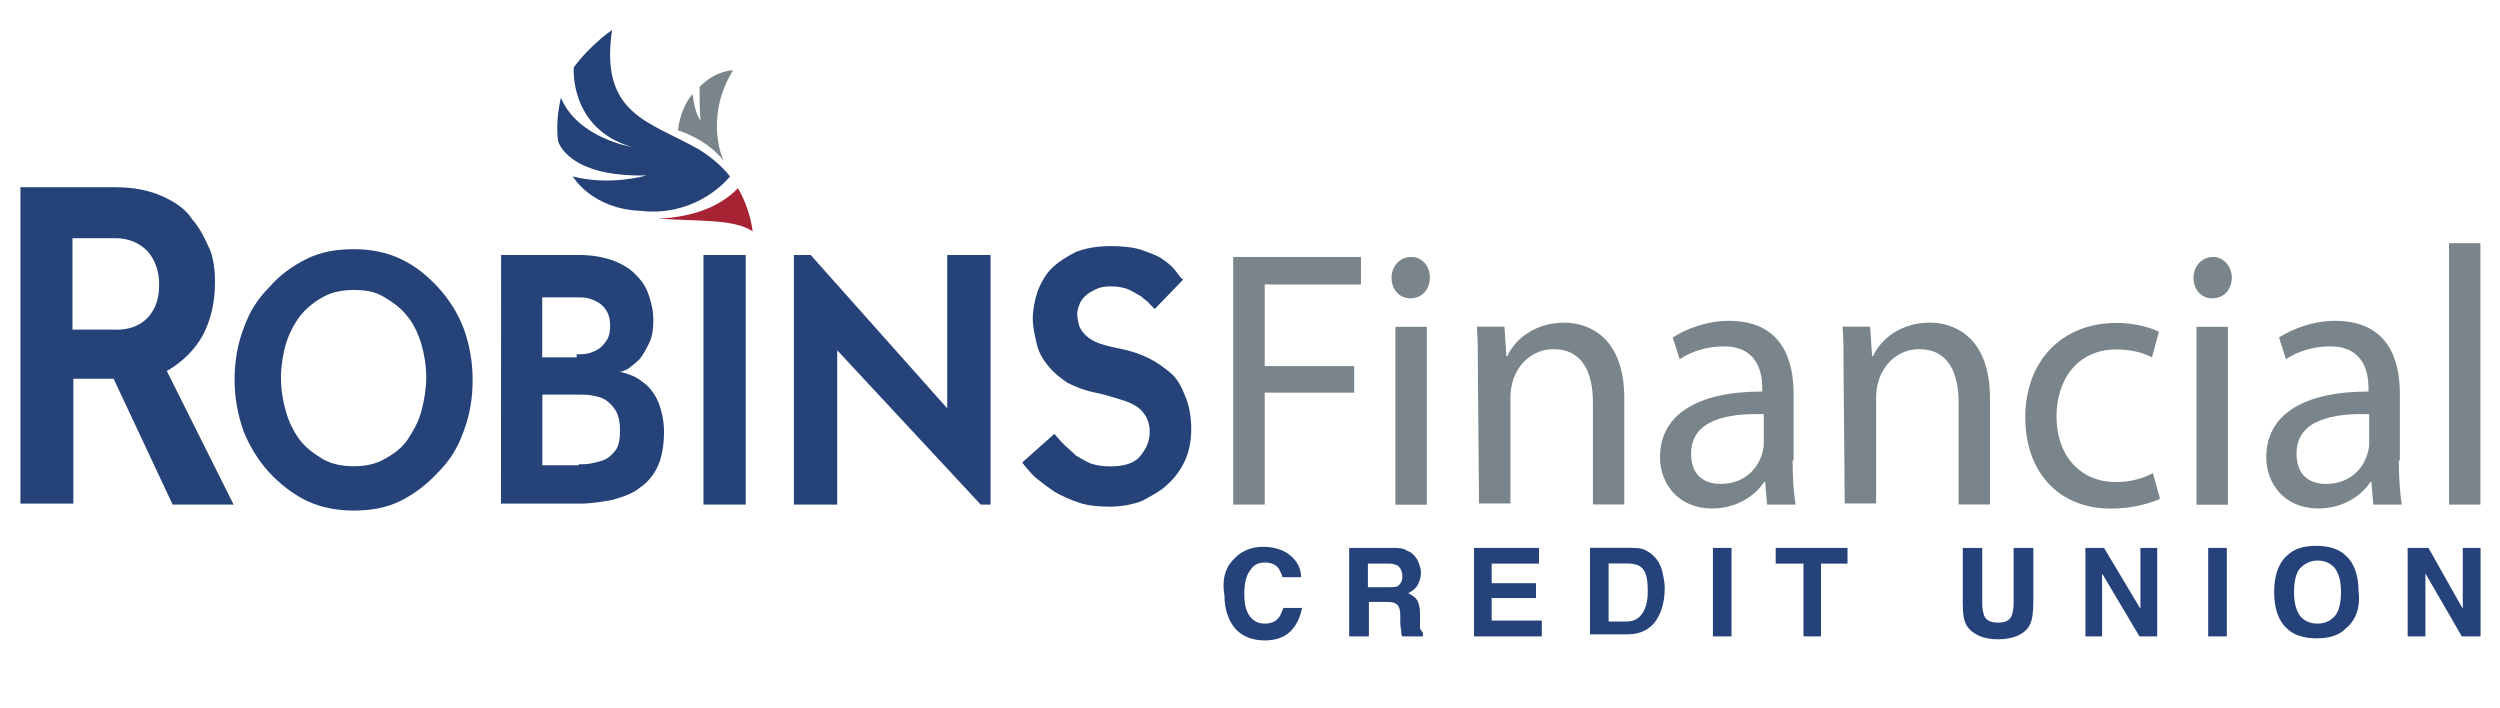 <?xml version="1.0" encoding="utf-8"?>
<!-- Generator: Adobe Illustrator 24.0.2, SVG Export Plug-In . SVG Version: 6.00 Build 0)  -->
<svg version="1.1" id="Layer_1" xmlns="http://www.w3.org/2000/svg" xmlns:xlink="http://www.w3.org/1999/xlink" x="0px" y="0px"
	 viewBox="0 0 180 50.99" style="enable-background:new 0 0 180 50.99;" xml:space="preserve">
<style type="text/css">
	.st0{fill:#EF8B22;}
	.st1{fill:#231F20;}
	.st2{fill:#26A3DD;}
	.st3{fill:#BD2A33;}
	.st4{fill:#303030;}
	.st5{fill:#79858B;}
	.st6{fill:#254279;}
	.st7{fill:#25427A;}
	.st8{fill:#244178;}
	.st9{fill:#A72233;}
	.st10{fill:#79858A;}
</style>
<g>
	<polygon class="st5" points="88.79,18.5 97.99,18.5 97.99,20.48 91.06,20.48 91.06,26.36 97.5,26.36 97.5,28.27 91.06,28.27 
		91.06,36.33 88.79,36.33 	"/>
	<g>
		<g>
			<g>
				<path class="st5" d="M100.47,23.53h2.26v12.81h-2.26V23.53z M102.95,19.99c0,0.78-0.5,1.49-1.42,1.49
					c-0.78,0-1.34-0.64-1.34-1.49c0-0.78,0.57-1.49,1.42-1.49C102.38,18.5,102.95,19.14,102.95,19.99"/>
			</g>
		</g>
		<g>
			<g>
				<path class="st5" d="M106.41,26.99c0-1.34,0-2.41-0.07-3.47h1.98l0.14,2.12h0.07c0.57-1.27,2.05-2.41,4.1-2.41
					c1.7,0,4.32,0.99,4.32,5.45v7.64h-2.26v-7.36c0-2.05-0.71-3.82-2.83-3.82c-1.49,0-2.62,1.06-2.97,2.41
					c-0.07,0.28-0.14,0.64-0.14,1.06v7.64h-2.26L106.41,26.99L106.41,26.99z"/>
			</g>
		</g>
		<g>
			<g>
				<path class="st5" d="M126.93,29.82c-2.41-0.07-5.17,0.35-5.17,2.83c0,1.56,0.92,2.19,2.12,2.19c1.63,0,2.62-0.99,2.97-2.12
					c0.07-0.21,0.14-0.5,0.14-0.71v-2.19H126.93z M129.07,33.29c0,1.06,0.07,2.19,0.21,3.04h-2.05l-0.14-1.63h-0.07
					c-0.64,0.99-1.98,1.91-3.75,1.91c-2.48,0-3.75-1.84-3.75-3.68c0-3.04,2.62-4.74,7.36-4.74v-0.28c0-0.99-0.28-2.97-2.76-2.97
					c-1.2,0-2.34,0.35-3.18,0.92l-0.5-1.56c0.99-0.64,2.48-1.2,4.03-1.2c3.75,0,4.67,2.69,4.67,5.24v4.81h-0.07V33.29z"/>
			</g>
		</g>
		<g>
			<g>
				<path class="st5" d="M132.74,26.99c0-1.34,0-2.41-0.07-3.47h1.98l0.14,2.12h0.07c0.57-1.27,2.05-2.41,4.1-2.41
					c1.7,0,4.32,0.99,4.32,5.45v7.64h-2.26v-7.36c0-2.05-0.71-3.82-2.83-3.82c-1.49,0-2.62,1.06-2.97,2.41
					c-0.07,0.28-0.14,0.64-0.14,1.06v7.64h-2.26L132.74,26.99L132.74,26.99z"/>
			</g>
		</g>
		<g>
			<g>
				<path class="st5" d="M155.52,35.91c-0.57,0.28-1.91,0.71-3.54,0.71c-3.75,0-6.16-2.62-6.16-6.58s2.55-6.79,6.58-6.79
					c1.34,0,2.48,0.35,3.04,0.64l-0.5,1.84c-0.5-0.28-1.42-0.57-2.55-0.57c-2.83,0-4.32,2.19-4.32,4.81c0,2.97,1.84,4.74,4.25,4.74
					c1.27,0,2.12-0.35,2.69-0.64L155.52,35.91z"/>
			</g>
		</g>
		<g>
			<g>
				<path class="st5" d="M158.15,23.53h2.26v12.81h-2.26V23.53z M160.69,19.99c0,0.78-0.5,1.49-1.42,1.49
					c-0.78,0-1.34-0.64-1.34-1.49c0-0.78,0.57-1.49,1.42-1.49C160.05,18.5,160.69,19.14,160.69,19.99"/>
			</g>
		</g>
		<g>
			<g>
				<path class="st5" d="M170.52,29.82c-2.41-0.07-5.17,0.35-5.17,2.83c0,1.56,0.92,2.19,2.12,2.19c1.63,0,2.62-0.99,2.97-2.12
					c0.07-0.21,0.14-0.5,0.14-0.71v-2.19H170.52z M172.72,33.29c0,1.06,0.07,2.19,0.21,3.04h-2.05l-0.14-1.63h-0.07
					c-0.64,0.99-1.98,1.91-3.75,1.91c-2.48,0-3.75-1.84-3.75-3.68c0-3.04,2.62-4.74,7.36-4.74v-0.28c0-0.99-0.28-2.97-2.76-2.97
					c-1.2,0-2.34,0.35-3.18,0.92l-0.5-1.56c0.99-0.64,2.48-1.2,4.03-1.2c3.75,0,4.67,2.69,4.67,5.24v4.81h-0.07V33.29z"/>
			</g>
		</g>
	</g>
	<rect x="176.33" y="17.51" class="st5" width="2.26" height="18.82"/>
	<g>
		<g>
			<g>
				<path class="st6" d="M8.34,23.74c0.99,0,1.77-0.28,2.34-0.92s0.78-1.42,0.78-2.34s-0.28-1.77-0.85-2.41
					c-0.57-0.57-1.34-0.92-2.26-0.92H5.22v6.58h3.12V23.74z M1.4,13.48h6.87c1.34,0,2.41,0.21,3.4,0.64c0.92,0.42,1.7,0.92,2.19,1.7
					c0.57,0.64,0.92,1.42,1.27,2.19c0.28,0.78,0.35,1.56,0.35,2.26c0,1.49-0.28,2.69-0.85,3.82c-0.57,1.06-1.49,1.98-2.62,2.62
					l4.81,9.62h-4.39l-4.25-9.06h-2.9v8.99H1.47V13.48H1.4z"/>
			</g>
		</g>
		<g>
			<g>
				<path class="st6" d="M25.46,33.57c0.78,0,1.56-0.14,2.19-0.5c0.64-0.35,1.27-0.78,1.7-1.42c0.42-0.64,0.78-1.27,0.99-2.05
					c0.21-0.78,0.35-1.63,0.35-2.41c0-0.85-0.14-1.7-0.35-2.41c-0.21-0.71-0.57-1.49-0.99-1.98c-0.42-0.57-0.99-0.99-1.7-1.42
					c-0.71-0.42-1.42-0.5-2.19-0.5s-1.56,0.14-2.19,0.5c-0.64,0.35-1.2,0.78-1.7,1.42c-0.42,0.57-0.78,1.27-0.99,1.98
					s-0.35,1.63-0.35,2.41c0,0.85,0.14,1.7,0.35,2.41c0.21,0.78,0.57,1.49,0.99,2.05c0.42,0.57,0.99,0.99,1.7,1.42
					C23.9,33.43,24.68,33.57,25.46,33.57 M25.46,36.76c-1.2,0-2.34-0.21-3.4-0.71c-0.99-0.5-1.91-1.2-2.69-2.05
					s-1.42-1.91-1.84-2.97c-0.42-1.2-0.64-2.41-0.64-3.68c0-1.34,0.21-2.55,0.64-3.68c0.42-1.2,0.99-2.12,1.84-2.97
					c0.71-0.85,1.7-1.56,2.69-2.05c0.99-0.5,2.12-0.71,3.4-0.71c1.2,0,2.34,0.21,3.4,0.71s1.91,1.2,2.69,2.05
					c0.78,0.85,1.42,1.84,1.84,2.97s0.64,2.41,0.64,3.68c0,1.34-0.21,2.55-0.64,3.68c-0.42,1.2-0.99,2.12-1.84,2.97
					c-0.78,0.85-1.7,1.56-2.69,2.05C27.87,36.55,26.74,36.76,25.46,36.76"/>
			</g>
		</g>
		<g>
			<g>
				<path class="st6" d="M41.67,33.43c0.28,0,0.57,0,0.92-0.07s0.64-0.14,0.99-0.28c0.28-0.14,0.57-0.42,0.78-0.71
					c0.21-0.35,0.28-0.78,0.28-1.42c0-0.5-0.07-0.92-0.28-1.34c-0.21-0.35-0.42-0.57-0.71-0.78c-0.28-0.21-0.64-0.28-0.99-0.35
					s-0.64-0.07-0.99-0.07h-2.62v5.09h2.62C41.67,33.5,41.67,33.43,41.67,33.43z M41.52,25.51c0.28,0,0.57,0,0.85-0.07
					s0.57-0.21,0.78-0.35c0.21-0.14,0.42-0.42,0.57-0.64c0.14-0.28,0.21-0.57,0.21-0.99s-0.07-0.71-0.21-0.99s-0.35-0.5-0.57-0.64
					c-0.21-0.14-0.5-0.28-0.78-0.35s-0.57-0.07-0.85-0.07h-2.48v4.32h2.48V25.51z M36.08,18.36h5.66c0.85,0,1.63,0.14,2.26,0.35
					c0.64,0.21,1.27,0.57,1.7,0.99c0.42,0.42,0.78,0.85,0.99,1.49c0.21,0.57,0.35,1.2,0.35,1.84s-0.07,1.2-0.28,1.63
					c-0.21,0.42-0.42,0.85-0.71,1.2c-0.28,0.28-0.57,0.5-0.85,0.71c-0.28,0.14-0.5,0.21-0.64,0.21c0.28,0,0.64,0.14,0.99,0.28
					c0.35,0.14,0.71,0.42,1.06,0.71c0.35,0.35,0.64,0.78,0.85,1.34c0.21,0.57,0.35,1.27,0.35,1.98c0,0.92-0.14,1.77-0.42,2.41
					s-0.71,1.2-1.34,1.63c-0.5,0.42-1.2,0.64-1.91,0.85c-0.71,0.14-1.56,0.28-2.41,0.28h-5.66L36.08,18.36L36.08,18.36z"/>
			</g>
		</g>
	</g>
	<rect x="50.65" y="18.36" class="st6" width="3.04" height="17.97"/>
	<polygon class="st6" points="57.16,18.36 58.37,18.36 68.2,29.4 68.2,18.36 71.32,18.36 71.32,36.33 70.61,36.33 60.28,25.22 
		60.28,36.33 57.16,36.33 	"/>
	<g>
		<g>
			<g>
				<path class="st6" d="M75.91,31.24c0.21,0.21,0.42,0.5,0.71,0.78c0.29,0.28,0.57,0.5,0.85,0.78c0.35,0.21,0.71,0.42,1.06,0.57
					c0.42,0.14,0.85,0.21,1.42,0.21c0.92,0,1.7-0.21,2.12-0.71c0.42-0.5,0.71-1.06,0.71-1.77c0-0.35-0.07-0.71-0.21-0.99
					s-0.35-0.57-0.64-0.78s-0.71-0.42-1.27-0.57c-0.5-0.14-1.06-0.35-1.84-0.5c-0.71-0.14-1.42-0.42-1.98-0.71
					c-0.5-0.35-0.99-0.71-1.42-1.27c-0.35-0.42-0.64-0.92-0.78-1.56c-0.14-0.57-0.28-1.2-0.28-1.77c0-0.64,0.14-1.34,0.35-1.98
					c0.21-0.57,0.57-1.2,0.99-1.63c0.42-0.42,1.06-0.85,1.77-1.2c0.71-0.28,1.56-0.42,2.48-0.42c0.85,0,1.63,0.07,2.26,0.28
					c0.57,0.21,1.2,0.42,1.56,0.71c0.42,0.28,0.71,0.57,0.92,0.85s0.35,0.5,0.5,0.57l-2.05,2.12c-0.07-0.07-0.21-0.21-0.35-0.35
					c-0.14-0.21-0.42-0.35-0.64-0.57c-0.28-0.14-0.57-0.35-0.92-0.5c-0.35-0.14-0.78-0.21-1.27-0.21s-0.78,0.07-1.06,0.21
					s-0.57,0.28-0.78,0.5s-0.35,0.42-0.42,0.64c-0.07,0.21-0.14,0.42-0.14,0.64c0,0.28,0.07,0.57,0.14,0.85
					c0.07,0.21,0.28,0.5,0.5,0.71c0.21,0.21,0.57,0.42,0.99,0.57c0.42,0.14,0.99,0.28,1.7,0.42c0.64,0.14,1.27,0.35,1.84,0.64
					c0.57,0.28,1.06,0.64,1.56,1.06s0.78,0.99,1.06,1.7c0.28,0.64,0.42,1.49,0.42,2.34c0,0.78-0.14,1.56-0.42,2.19
					c-0.28,0.64-0.71,1.27-1.27,1.77c-0.5,0.5-1.2,0.85-1.84,1.2c-0.71,0.28-1.56,0.42-2.34,0.42s-1.56-0.07-2.19-0.28
					c-0.64-0.21-1.27-0.5-1.77-0.78c-0.5-0.35-0.99-0.71-1.42-1.06c-0.35-0.35-0.71-0.78-0.92-1.06L75.91,31.24z"/>
			</g>
		</g>
		<g>
			<g>
				<path class="st7" d="M88.94,40.15c0.5-0.5,1.2-0.78,1.98-0.78c1.06,0,1.84,0.35,2.34,0.99c0.28,0.35,0.42,0.78,0.42,1.2h-1.34
					c-0.07-0.28-0.21-0.5-0.28-0.64c-0.21-0.28-0.57-0.42-0.99-0.42c-0.5,0-0.85,0.21-1.06,0.57c-0.28,0.35-0.42,0.92-0.42,1.7
					s0.14,1.27,0.42,1.63c0.28,0.35,0.64,0.5,1.06,0.5s0.78-0.14,0.99-0.42c0.14-0.14,0.21-0.42,0.35-0.71h1.34
					c-0.14,0.71-0.42,1.27-0.85,1.7c-0.42,0.42-1.06,0.64-1.84,0.64c-0.85,0-1.63-0.28-2.12-0.85c-0.5-0.57-0.78-1.42-0.78-2.41
					C87.94,41.57,88.31,40.72,88.94,40.15"/>
			</g>
		</g>
		<g>
			<g>
				<path class="st7" d="M98.49,40.58v1.7h1.49c0.28,0,0.5,0,0.64-0.07c0.21-0.14,0.35-0.35,0.35-0.71c0-0.35-0.14-0.64-0.35-0.78
					c-0.14-0.07-0.35-0.14-0.57-0.14L98.49,40.58L98.49,40.58z M101.32,39.66c0.21,0.07,0.42,0.21,0.57,0.42
					c0.14,0.14,0.21,0.35,0.28,0.5c0.07,0.21,0.14,0.42,0.14,0.64c0,0.28-0.07,0.57-0.21,0.85s-0.42,0.5-0.71,0.64
					c0.28,0.14,0.5,0.28,0.64,0.5c0.14,0.21,0.21,0.57,0.21,0.99v0.42c0,0.28,0,0.5,0,0.57c0,0.14,0.14,0.28,0.21,0.35v0.28h-1.49
					c-0.07-0.14-0.07-0.21-0.07-0.35s-0.07-0.35-0.07-0.57v-0.57c0-0.42-0.07-0.64-0.21-0.78s-0.35-0.21-0.71-0.21h-1.34v2.48h-1.42
					v-6.37h3.04C100.68,39.45,101.04,39.45,101.32,39.66"/>
			</g>
		</g>
	</g>
	<polygon class="st7" points="106.13,39.45 106.13,45.82 111.01,45.82 111.01,44.68 107.4,44.68 107.4,43.06 110.59,43.06 
		110.59,41.99 107.4,41.99 107.4,40.58 110.81,40.58 110.81,39.45 	"/>
	<g>
		<g>
			<g>
				<path class="st7" d="M115.82,40.58v4.17h1.27c0.64,0,1.06-0.28,1.34-0.92c0.14-0.35,0.21-0.71,0.21-1.27
					c0-0.64-0.07-1.2-0.28-1.49c-0.21-0.35-0.57-0.5-1.27-0.5h-1.27V40.58z M118.24,39.52c0.42,0.14,0.78,0.42,1.06,0.78
					c0.21,0.28,0.35,0.64,0.42,0.99c0.07,0.35,0.14,0.71,0.14,0.99c0,0.85-0.14,1.56-0.5,2.19c-0.42,0.78-1.2,1.2-2.12,1.2h-2.76
					v-6.23h2.76C117.66,39.45,118.02,39.45,118.24,39.52"/>
			</g>
		</g>
	</g>
	<rect x="123.33" y="39.45" class="st7" width="1.34" height="6.37"/>
	<polygon class="st7" points="127.85,39.45 127.85,40.58 129.85,40.58 129.85,45.82 131.11,45.82 131.11,40.58 133.02,40.58 
		133.02,39.45 	"/>
	<g>
		<g>
			<g>
				<path class="st7" d="M141.3,39.45h1.42v3.96c0,0.42,0.07,0.71,0.14,0.92c0.14,0.35,0.5,0.5,0.99,0.5s0.85-0.14,0.99-0.5
					c0.07-0.21,0.14-0.5,0.14-0.92v-3.96h1.42v3.96c0,0.64-0.07,1.27-0.28,1.63c-0.35,0.64-1.2,0.99-2.26,0.99s-1.84-0.35-2.26-0.99
					c-0.21-0.35-0.28-0.85-0.28-1.63v-3.96H141.3z"/>
			</g>
		</g>
	</g>
	<polygon class="st7" points="154.11,39.45 154.11,43.83 151.49,39.45 150.15,39.45 150.15,45.82 151.35,45.82 151.35,41.29 
		154.04,45.82 155.32,45.82 155.32,39.45 	"/>
	<rect x="158.99" y="39.45" class="st7" width="1.34" height="6.37"/>
	<g>
		<g>
			<g>
				<path class="st7" d="M168.13,44.33c0.28-0.35,0.42-0.92,0.42-1.7s-0.14-1.27-0.42-1.7c-0.28-0.35-0.71-0.57-1.27-0.57
					c-0.5,0-0.92,0.21-1.27,0.57c-0.28,0.35-0.42,0.92-0.42,1.7s0.14,1.27,0.42,1.7c0.28,0.35,0.71,0.57,1.27,0.57
					S167.83,44.68,168.13,44.33 M168.9,45.25c-0.5,0.5-1.2,0.71-2.12,0.71c-0.85,0-1.63-0.21-2.12-0.71
					c-0.64-0.57-0.92-1.49-0.92-2.62s0.28-2.05,0.92-2.62c0.5-0.5,1.2-0.71,2.12-0.71c0.85,0,1.63,0.21,2.12,0.71
					c0.64,0.57,0.92,1.49,0.92,2.62C169.96,43.76,169.6,44.68,168.9,45.25"/>
			</g>
		</g>
	</g>
	<polygon class="st7" points="177.32,39.45 177.32,43.83 174.85,39.45 173.35,39.45 173.35,45.82 174.63,45.82 174.63,41.29 
		177.25,45.82 178.6,45.82 178.6,39.45 	"/>
	<g>
		<g>
			<g>
				<path class="st8" d="M52.56,12.7c-0.5-0.64-1.27-1.34-2.19-1.91c-3.54-2.05-7.22-2.48-6.3-8.63c0,0-1.49,0.99-2.76,2.69
					c0,0-0.35,4.39,4.17,5.73c0,0-3.89-0.64-5.09-3.54c0,0-0.42,1.56-0.21,3.11c0,0,0.64,2.62,6.37,2.48c0,0-2.62,0.78-5.31,0.07
					c0,0,1.34,2.34,4.88,2.48C49.73,15.6,52,13.41,52.56,12.7"/>
			</g>
		</g>
		<g>
			<g>
				<path class="st9" d="M47.4,15.74c2.83,0.21,5.45,0,6.79,0.92c0,0-0.14-1.56-1.06-3.11C51.57,15.18,49.24,15.67,47.4,15.74"/>
			</g>
		</g>
		<g>
			<g>
				<path class="st10" d="M52.78,5.06c0,0-1.27,0-2.41,1.2c0,0.99,0,1.7,0.07,2.41c0,0-0.42-0.42-0.57-1.91
					c-0.5,0.57-0.92,1.49-1.06,2.62c0,0,2.19,0.64,3.4,2.34C52.07,11.71,50.65,8.52,52.78,5.06"/>
			</g>
		</g>
	</g>
</g>
</svg>
